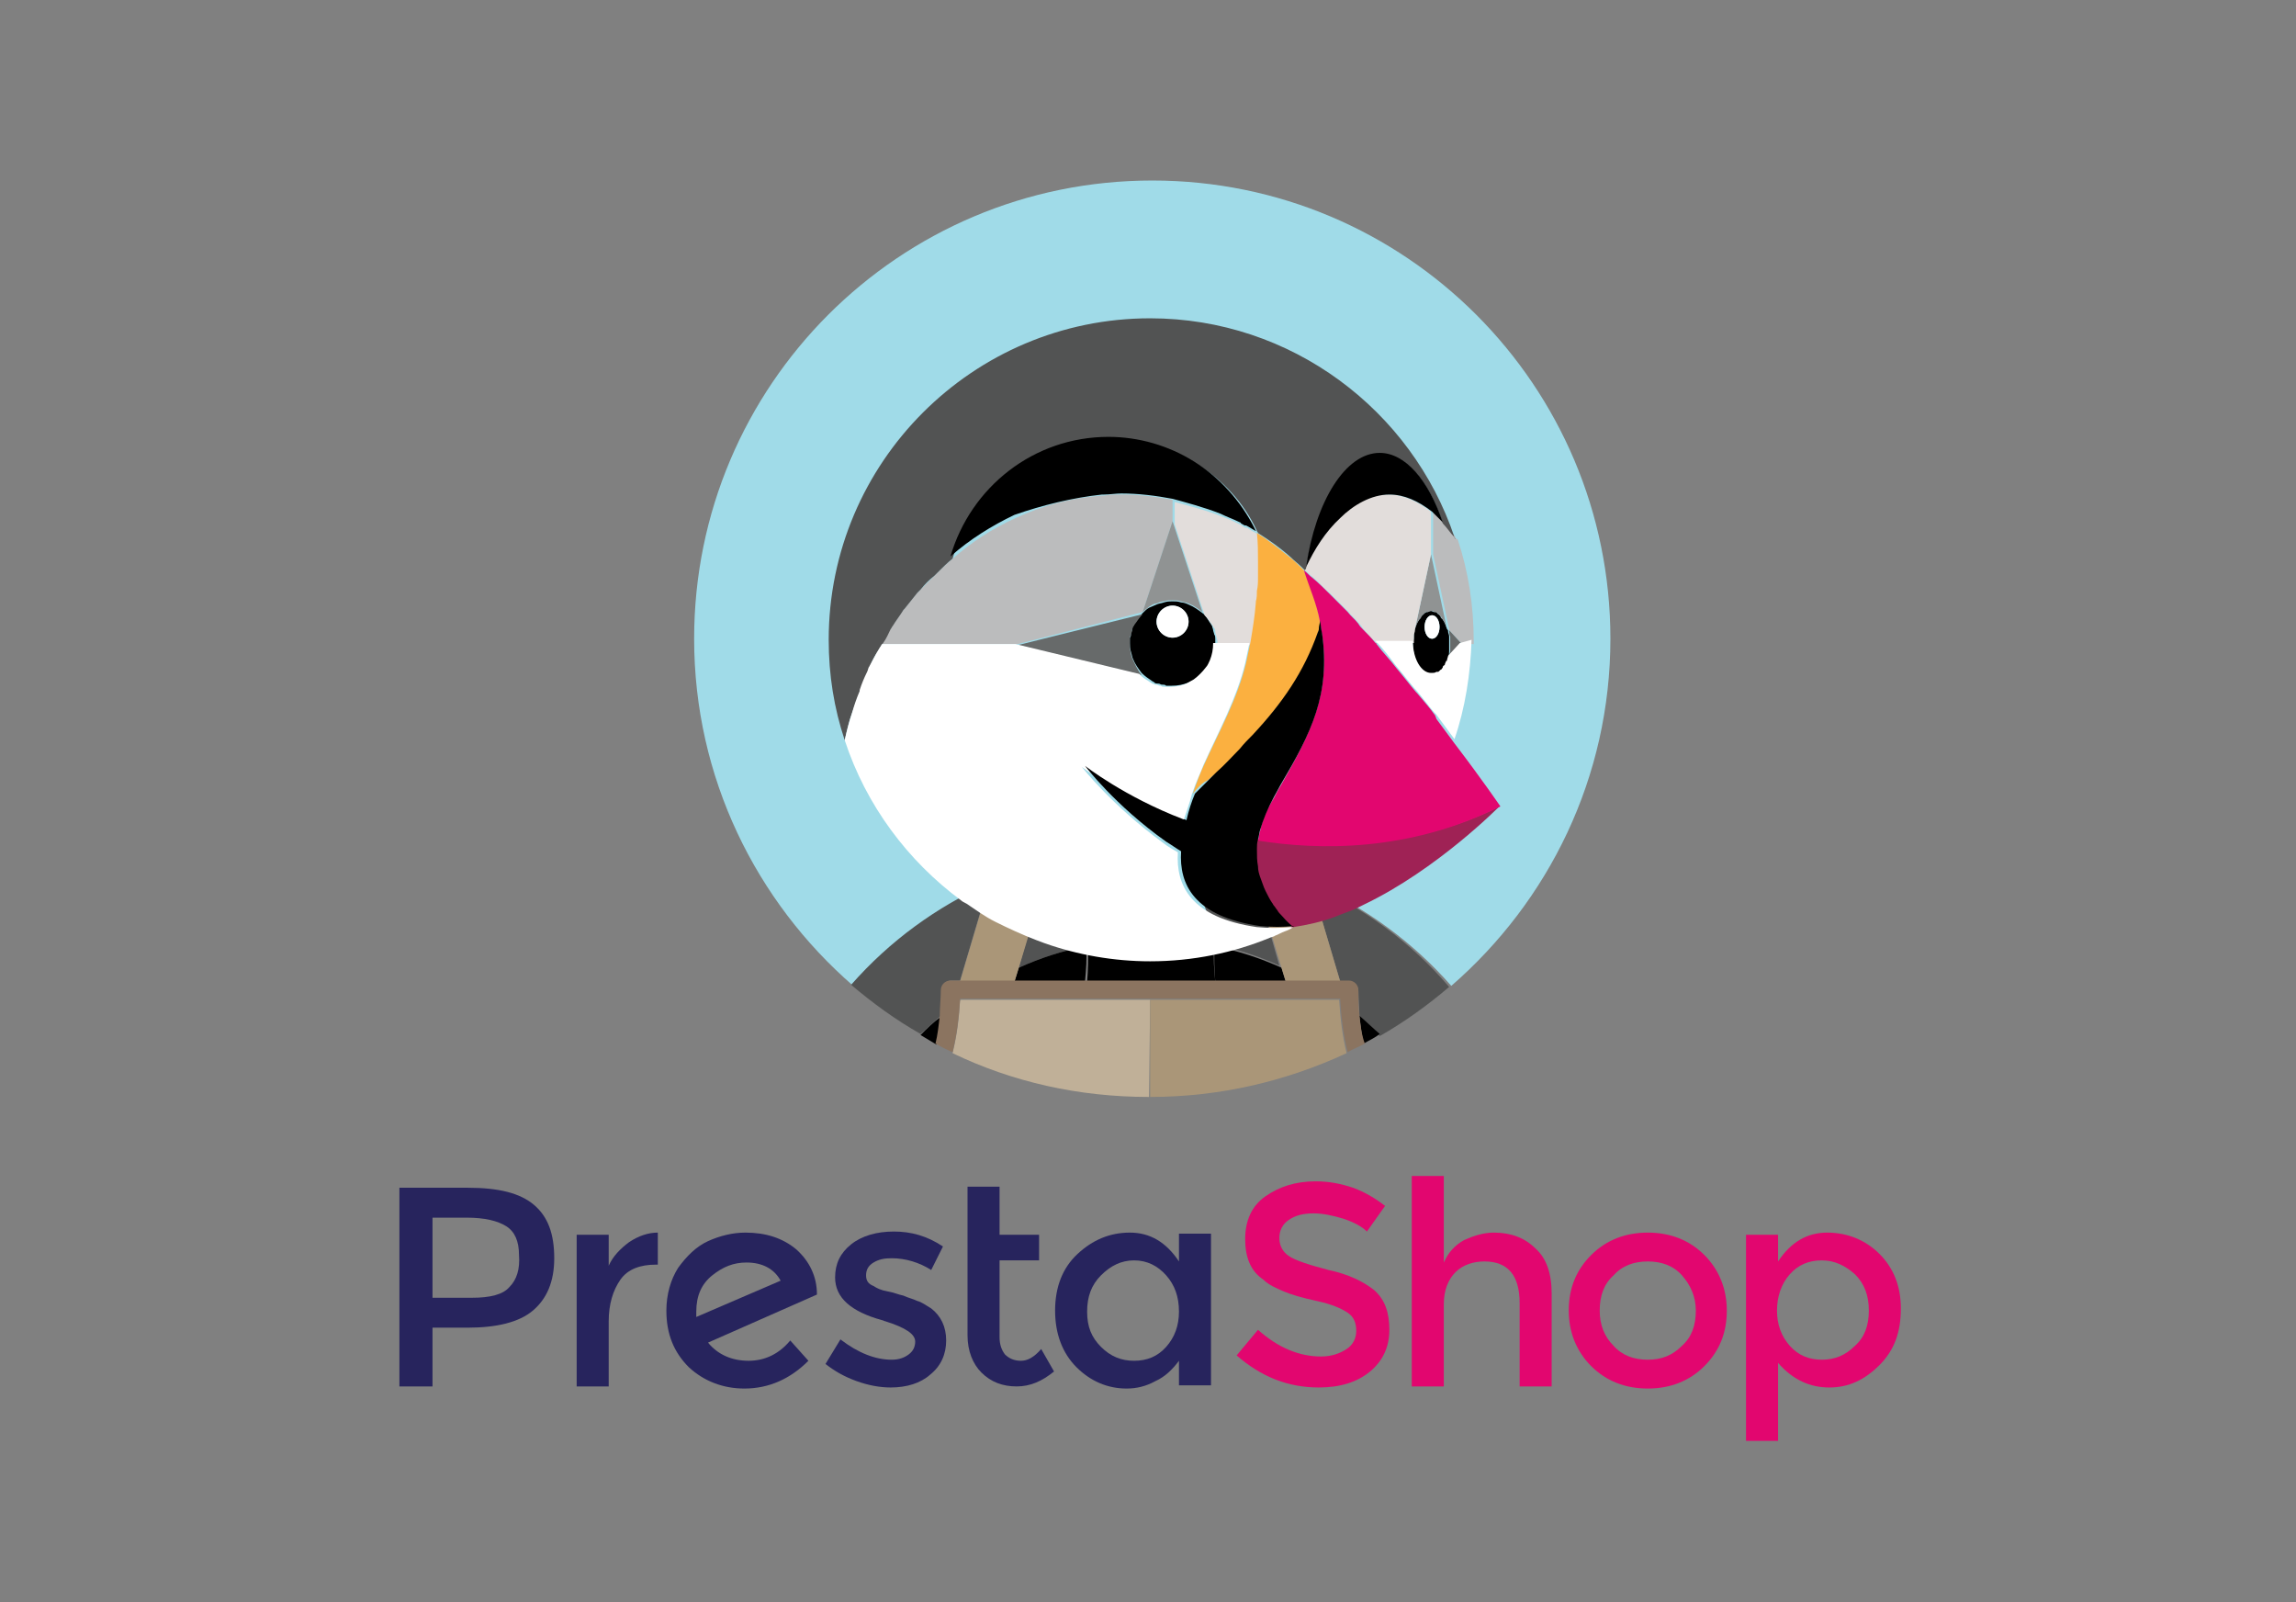 <?xml version="1.0" encoding="utf-8"?>
<!-- Generator: Adobe Illustrator 28.2.0, SVG Export Plug-In . SVG Version: 6.00 Build 0)  -->
<svg version="1.1" id="Layer_1" xmlns="http://www.w3.org/2000/svg" xmlns:xlink="http://www.w3.org/1999/xlink" x="0px" y="0px"
	 width="215px" height="150px" viewBox="0 0 215 150" style="enable-background:new 0 0 215 150;" xml:space="preserve">
<rect x="0" y="0" width="215" height="150" fill="#808080" stroke="none"/>
<style type="text/css">
	.st0{fill:#27245D;}
	.st1{fill:#E2066F;}
	.st2{fill:#A0DBE8;}
	.st3{fill:#525353;}
	.st4{fill:#AA9678;}
	.st5{fill:#C0B098;}
	.st6{fill:#786453;}
	.st7{fill:#8B7460;}
	.st8{fill:none;}
	.st9{fill:#FFFFFF;}
	.st10{fill:#BBBCBD;}
	.st11{fill:#676A6A;}
	.st12{fill:#909393;}
	.st13{fill:#E2DDDB;}
	.st14{fill:#FBB040;}
	.st15{fill:#9F2255;}
</style>
<g id="XMLID_141_">
	<g id="XMLID_142_">
		<path id="XMLID_160_" class="st0" d="M65.2,123.3c0-0.1,0-0.3,0-0.5c0-1.5,0.5-2.6,1.5-3.4c1-0.8,2-1.2,3.2-1.2
			c1.5,0,2.6,0.6,3.2,1.7L65.2,123.3z M76.5,121.2c0-1.7-0.7-3.1-1.9-4.2c-1.3-1.1-2.9-1.6-4.8-1.6c-1.2,0-2.4,0.3-3.5,0.8
			c-1.1,0.5-2,1.4-2.8,2.5c-0.7,1.1-1.1,2.5-1.1,4c0,2.2,0.7,3.9,2.1,5.3c1.4,1.3,3.2,2,5.2,2c2.3,0,4.3-0.9,6-2.6l-1.7-1.9
			c-1,1.2-2.3,1.9-3.9,1.9c-1.6,0-2.9-0.6-3.8-1.7L76.5,121.2L76.5,121.2z"/>
		<path id="XMLID_138_" class="st0" d="M58.9,116.3c-0.8,0.6-1.5,1.3-1.9,2.2v-2.9h-3v14.2h3v-6.1c0-1.6,0.4-2.9,1.1-3.9
			c0.7-1,1.9-1.4,3.3-1.4h0.2l0-3C60.7,115.4,59.8,115.7,58.9,116.3"/>
		<path id="XMLID_137_" class="st0" d="M87.2,122.5c-0.5-0.3-0.9-0.6-1.3-0.7c-0.4-0.2-0.9-0.3-1.3-0.5c-0.5-0.1-0.9-0.3-1.5-0.4
			c-0.6-0.1-1-0.3-1.3-0.5c-0.5-0.2-0.7-0.5-0.7-1c0-0.5,0.2-0.9,0.7-1.2c0.5-0.3,1-0.4,1.7-0.4c1.3,0,2.6,0.4,3.7,1.1l1.1-2.2
			c-1.5-1-3-1.4-4.6-1.4s-3,0.4-4,1.2c-1,0.8-1.5,1.8-1.5,3.1c0,1.9,1.5,3.2,4.4,4c0.1,0,0.2,0.1,0.3,0.1c1.9,0.6,2.8,1.2,2.8,1.9
			c0,0.5-0.2,0.9-0.6,1.2c-0.4,0.3-0.9,0.5-1.6,0.5c-1.5,0-3.1-0.6-4.8-1.9l-1.4,2.3c0.9,0.7,1.8,1.2,2.9,1.6
			c1.1,0.4,2.2,0.6,3.2,0.6c1.5,0,2.8-0.4,3.7-1.2c1-0.8,1.5-1.9,1.5-3.2C88.6,124.2,88.1,123.2,87.2,122.5"/>
		<path id="XMLID_155_" class="st0" d="M47.7,120.5c-0.6,0.7-1.8,1-3.5,1h-3.7V114h3.2c1.7,0,2.9,0.3,3.7,0.8
			c0.8,0.5,1.2,1.4,1.2,2.7C48.7,118.8,48.4,119.8,47.7,120.5 M50,112.8c-1.3-1.1-3.3-1.6-6.2-1.6h-6.4v18.6h3.1v-5.5h3.3
			c2.7,0,4.8-0.5,6.1-1.6c1.3-1.1,2-2.7,2-4.9C51.9,115.5,51.3,113.9,50,112.8"/>
		<path id="XMLID_134_" class="st0" d="M95.6,127.4c-0.6,0-1.1-0.2-1.5-0.6c-0.3-0.4-0.5-0.9-0.5-1.6V118h3.7v-2.4h-3.7v-4.5h-3
			v13.9c0,1.5,0.5,2.7,1.3,3.5c0.9,0.9,2,1.3,3.3,1.3c1.3,0,2.4-0.5,3.5-1.4l-1.2-2.1C96.8,127.1,96.2,127.4,95.6,127.4"/>
		<path id="XMLID_151_" class="st0" d="M109.2,126.1c-0.8,0.9-1.8,1.3-3,1.3c-1.2,0-2.2-0.4-3.1-1.3c-0.9-0.9-1.3-1.9-1.3-3.3
			c0-1.4,0.4-2.5,1.3-3.4c0.9-0.9,1.9-1.4,3.1-1.4s2.2,0.5,3,1.4c0.8,0.9,1.2,2,1.2,3.4C110.4,124.1,110,125.2,109.2,126.1
			 M110.4,118.1c-1.2-1.8-2.7-2.7-4.6-2.7c-1.9,0-3.5,0.7-4.9,2s-2.1,3.1-2.1,5.3c0,2.2,0.7,4,2,5.3s2.9,2,4.7,2
			c0.9,0,1.8-0.2,2.7-0.7c0.9-0.4,1.6-1.1,2.2-1.9v2.3h3v-14.2h-3V118.1z"/>
		<path id="XMLID_148_" class="st1" d="M157.5,126c-0.9,0.9-1.9,1.3-3.2,1.3c-1.3,0-2.4-0.4-3.2-1.3c-0.9-0.9-1.3-2-1.3-3.3
			c0-1.4,0.4-2.5,1.3-3.3c0.8-0.9,1.9-1.3,3.2-1.3c1.3,0,2.4,0.4,3.2,1.3c0.8,0.9,1.3,2,1.3,3.3C158.8,124.1,158.4,125.2,157.5,126
			 M154.3,115.4c-2.1,0-3.9,0.7-5.3,2.1c-1.4,1.4-2.1,3.1-2.1,5.2c0,2,0.7,3.8,2.1,5.2c1.4,1.4,3.2,2.1,5.3,2.1s3.9-0.7,5.3-2.1
			c1.4-1.4,2.1-3.1,2.1-5.2c0-2-0.7-3.8-2.1-5.2C158.2,116.1,156.4,115.4,154.3,115.4"/>
		<path id="XMLID_145_" class="st1" d="M173.7,126c-0.9,0.9-1.9,1.3-3.1,1.3c-1.2,0-2.2-0.4-3-1.3c-0.8-0.9-1.2-2-1.2-3.3
			c0-1.3,0.4-2.5,1.2-3.4c0.8-0.9,1.8-1.3,3-1.3c1.2,0,2.2,0.5,3.1,1.3c0.9,0.9,1.3,2,1.3,3.4C175,124.1,174.6,125.2,173.7,126
			 M176,117.4c-1.3-1.3-3-2-4.9-2c-1.9,0-3.4,0.9-4.6,2.7v-2.5h-3v19.3h3v-7.3c1.4,1.6,3,2.3,4.8,2.3s3.3-0.7,4.7-2.1s2-3.1,2-5.3
			C178,120.4,177.3,118.7,176,117.4"/>
		<path id="XMLID_127_" class="st1" d="M139.9,115.4c-1,0-1.9,0.3-2.8,0.7c-0.9,0.5-1.5,1.2-1.9,2.1v-8.1h-3v19.7h3v-7.7
			c0-1.3,0.4-2.3,1.1-3s1.7-1,2.7-1c2.2,0,3.3,1.3,3.3,3.9v7.8h3v-8.7c0-1.9-0.5-3.3-1.5-4.2C142.8,115.9,141.5,115.4,139.9,115.4"
			/>
		<path id="XMLID_126_" class="st1" d="M128.7,120.8c-1-0.8-2.4-1.5-4.3-1.9c-1.9-0.5-3.1-0.9-3.7-1.3c-0.6-0.4-0.9-1-0.9-1.7
			c0-0.7,0.3-1.3,0.9-1.7c0.6-0.4,1.3-0.6,2.3-0.6c0.9,0,1.8,0.2,2.8,0.5c0.9,0.3,1.7,0.7,2.2,1.2l1.7-2.4c-0.9-0.7-1.9-1.3-3-1.7
			c-1.2-0.4-2.3-0.6-3.5-0.6c-1.9,0-3.4,0.5-4.7,1.4s-1.9,2.3-1.9,4s0.5,3,1.7,3.8c0.5,0.5,1.2,0.8,1.9,1.1c0.7,0.3,1.7,0.6,3.1,0.9
			c1.4,0.3,2.3,0.7,2.9,1.1c0.6,0.4,0.8,1,0.8,1.7c0,0.7-0.3,1.3-0.9,1.7c-0.6,0.4-1.4,0.7-2.4,0.7c-2,0-4-0.8-5.9-2.5l-2,2.4
			c2.3,2,4.8,3,7.7,3c2,0,3.6-0.5,4.8-1.5c1.2-1,1.8-2.3,1.8-3.9S129.7,121.7,128.7,120.8"/>
	</g>
	<g>
		<path id="XMLID_125_" class="st2" d="M92.6,82.8c0.7-0.3,1.4-0.6,2.1-0.9c0.8-0.3,1.6-0.6,2.4-0.8c1-0.3,2-0.6,3.1-0.8
			c1.4-0.3,2.8-0.5,4.2-0.7c-0.8,2.5-1.7,5-2.6,7.4c0,0.5,0.1,0.9,0.1,1.4c1.9-0.4,3.9-0.6,5.9-0.6c2,0,4,0.2,5.9,0.6
			c0-0.5,0-1,0.1-1.4c-0.9-2.5-1.8-4.9-2.6-7.4c1.4,0.1,2.8,0.3,4.2,0.7c1,0.2,2,0.5,3.1,0.8c0.8,0.3,1.6,0.5,2.4,0.8
			c0.7,0.3,1.4,0.5,2.1,0.9c4.9,2.2,9.3,5.4,12.9,9.5c9.1-7.9,14.9-19.5,14.9-32.5c0-23.7-19.2-42.9-42.9-42.9
			c-23.7,0-42.9,19.2-42.9,42.9c0,13,5.8,24.6,14.9,32.5C83.3,88.2,87.8,85,92.6,82.8z"/>
		<path id="XMLID_124_" class="st3" d="M95.4,90.6c2-0.9,4.1-1.6,6.3-2c0-0.5,0-1-0.1-1.4c0.9-2.5,1.8-4.9,2.6-7.4
			c-1.4,0.1-2.8,0.3-4.2,0.7c-1,0.2-2,0.5-3.1,0.8c-0.8,0.3-1.6,0.5-2.4,0.8l3.1,0.8L95.4,90.6z"/>
		<path id="XMLID_123_" class="st3" d="M88.1,95.1c0.1-0.8,0.1-1.6,0.1-2.4c0-0.5,0.4-0.9,0.9-0.9h0.8l2.7-9.1
			c-4.9,2.2-9.3,5.4-12.9,9.5c2,1.7,4.2,3.3,6.5,4.6C86.8,96.3,87.4,95.7,88.1,95.1z"/>
		<path id="XMLID_122_" class="st3" d="M122.8,82.8l2.7,9.1h0.8c0.5,0,0.9,0.4,0.9,0.9c0,0.8,0.1,1.6,0.1,2.4
			c0.7,0.6,1.3,1.1,1.9,1.8c2.3-1.3,4.5-2.9,6.5-4.6C132.1,88.2,127.7,85,122.8,82.8z"/>
		<path id="XMLID_121_" class="st3" d="M117.6,82.7l3.1-0.8c-0.8-0.3-1.6-0.6-2.4-0.8c-1-0.3-2-0.6-3.1-0.8
			c-1.4-0.3-2.8-0.5-4.2-0.7c0.8,2.5,1.7,5,2.6,7.4c0,0.5-0.1,0.9-0.1,1.4c2.2,0.4,4.3,1.1,6.3,2L117.6,82.7z"/>
		<path id="XMLID_120_" d="M107.7,91.9h6.1c-0.1-1.1-0.2-2.2-0.1-3.3c-1.9-0.4-3.9-0.6-5.9-0.6s-4,0.2-5.9,0.6c0,1.1,0,2.2-0.1,3.3
			H107.7z"/>
		<path id="XMLID_119_" d="M86.2,96.9c0.5,0.3,1,0.6,1.5,0.9c0.2-0.9,0.3-1.7,0.4-2.6C87.4,95.7,86.8,96.3,86.2,96.9z"/>
		<path id="XMLID_118_" d="M95,91.9h6.6c0.1-1.1,0.2-2.2,0.1-3.3c-2.2,0.4-4.3,1.1-6.3,2L95,91.9z"/>
		<path id="XMLID_117_" d="M127.3,95.1c0.1,0.9,0.2,1.8,0.4,2.6c0.5-0.3,1-0.5,1.5-0.9C128.6,96.3,128,95.7,127.3,95.1z"/>
		<path id="XMLID_116_" d="M120.4,91.9l-0.4-1.3c-2-0.9-4.1-1.6-6.3-2c0,1.1,0,2.2,0.1,3.3H120.4L120.4,91.9z"/>
		<path id="XMLID_115_" class="st4" d="M95,91.9l0.4-1.3l2.4-7.9l-3.1-0.8c-0.7,0.3-1.4,0.5-2.1,0.9l-2.7,9.1h2.9H95L95,91.9z"/>
		<path id="XMLID_114_" class="st4" d="M120,90.6l0.4,1.3h2.2h2.9l-2.7-9.1c-0.7-0.3-1.4-0.6-2.1-0.9l-3.1,0.8L120,90.6z"/>
		<path id="XMLID_113_" class="st5" d="M90,93.7C90,93.7,90,93.7,90,93.7L90,93.7C90,93.6,90,93.7,90,93.7z"/>
		<path id="XMLID_112_" class="st5" d="M107.7,93.6h-6.3h-6.9H90c0,0-0.1,0-0.1,0.1c-0.1,1.7-0.3,3.3-0.7,4.9
			c5.6,2.7,11.8,4.1,18.4,4.1L107.7,93.6L107.7,93.6z"/>
		<path id="XMLID_111_" class="st4" d="M125.5,93.6L125.5,93.6C125.4,93.7,125.4,93.7,125.5,93.6C125.5,93.7,125.5,93.6,125.5,93.6z
			"/>
		<path id="XMLID_110_" class="st4" d="M125.4,93.6h-4.5H114h-6.3l0,0v9.1c6.6,0,12.8-1.5,18.4-4.1C125.7,97,125.5,95.3,125.4,93.6
			C125.4,93.7,125.4,93.6,125.4,93.6z"/>
		<rect id="XMLID_109_" x="107.7" y="92.7" class="st6" width="0" height="0.9"/>
		<path id="XMLID_108_" class="st7" d="M127.3,95.1c-0.1-0.8-0.1-1.6-0.1-2.4c0-0.5-0.4-0.9-0.9-0.9h-0.8h-3h-2.2h-6.6h-6.1h-6.1H95
			h-2.2h-2.9H89c-0.5,0-0.9,0.4-0.9,0.9c0,0.8-0.1,1.6-0.1,2.4c-0.1,0.9-0.2,1.8-0.4,2.6c0.5,0.3,1.1,0.6,1.6,0.8
			c0.4-1.6,0.6-3.3,0.7-4.9c0,0,0,0,0-0.1H90h4.5h6.9h6.3l0,0h6.3h6.9h4.5h0.1c0,0,0,0,0,0.1c0.1,1.7,0.3,3.3,0.7,4.9
			c0.5-0.3,1.1-0.5,1.6-0.8C127.5,96.9,127.4,96,127.3,95.1z"/>
		<g>
			<path id="XMLID_107_" class="st8" d="M122.1,53.3L122.1,53.3L122.1,53.3c0.5,1.5,1.1,3.1,1.5,4.7c0,0.1,0,0.2,0,0.3
				c0,0.2-0.1,0.3-0.1,0.5c0.1-0.2,0.1-0.5,0.1-0.7C123.3,56.5,122.7,54.9,122.1,53.3L122.1,53.3L122.1,53.3L122.1,53.3z"/>
			<path id="XMLID_106_" class="st8" d="M134.6,63C134.6,63,134.6,63.1,134.6,63C134.6,63,134.6,63,134.6,63z"/>
			<path id="XMLID_105_" class="st8" d="M134.9,62.8C134.9,62.8,134.9,62.9,134.9,62.8C134.9,62.9,134.9,62.8,134.9,62.8z"/>
			<path id="XMLID_104_" class="st8" d="M120.9,52.2c-1-0.8-2-1.6-3.1-2.3l0,0C118.8,50.6,119.9,51.4,120.9,52.2z"/>
			<path id="XMLID_103_" class="st8" d="M130.8,62.5C130.8,62.5,130.8,62.5,130.8,62.5C130.8,62.5,130.8,62.5,130.8,62.5z"/>
			<path id="XMLID_102_" class="st8" d="M132.6,64.8c0,0,0.1,0.1,0.1,0.1C132.7,64.8,132.6,64.8,132.6,64.8z"/>
			<path id="XMLID_101_" class="st8" d="M123.5,58.9c0,0.1-0.1,0.3-0.1,0.3C123.4,59.2,123.4,59,123.5,58.9z"/>
			<path id="XMLID_100_" class="st8" d="M119.3,74.6c-0.7,1.1-1.1,2.1-1.3,3.1C118.2,76.7,118.6,75.7,119.3,74.6
				c0.2-0.4,0.4-0.7,0.6-1.1C119.7,73.8,119.5,74.2,119.3,74.6C119.3,74.6,119.3,74.6,119.3,74.6z"/>
			<path id="XMLID_99_" class="st8" d="M122.1,53.3c0-0.1,0.1-0.1,0.1-0.2l0,0C122.2,53.2,122.2,53.2,122.1,53.3
				c0.3,0.2,0.5,0.5,0.8,0.7C122.7,53.8,122.4,53.6,122.1,53.3z"/>
			<path id="XMLID_98_" class="st8" d="M113.6,59L113.6,59L113.6,59z"/>
			<path id="XMLID_97_" class="st8" d="M113.3,58.2L113.3,58.2L113.3,58.2z"/>
			<path id="XMLID_96_" class="st8" d="M116.2,49.1c-0.1,0-0.1-0.1-0.1-0.1C116.1,49,116.1,49.1,116.2,49.1z"/>
			<path id="XMLID_95_" class="st8" d="M116.4,49.2c-0.1,0-0.1-0.1-0.2-0.1C116.3,49.1,116.4,49.2,116.4,49.2z"/>
			<path id="XMLID_94_" class="st8" d="M117.8,52.6c0,0.1,0,0.2,0,0.3C117.8,52.8,117.8,52.8,117.8,52.6z"/>
			<path id="XMLID_93_" class="st8" d="M113.5,58.6L113.5,58.6L113.5,58.6z"/>
			<path id="XMLID_92_" class="st8" d="M134.4,67c0.1,0.1,0.1,0.1,0.2,0.2C134.5,67.2,134.4,67.1,134.4,67z"/>
			<path id="XMLID_91_" class="st8" d="M117.8,54c0,0.5,0,0.9-0.1,1.3C117.8,54.9,117.8,54.4,117.8,54z"/>
			<path id="XMLID_90_" class="st8" d="M113.7,59.4L113.7,59.4L113.7,59.4z"/>
			<path id="XMLID_89_" class="st8" d="M117.7,49.9c-0.1-0.1-0.6-0.3-0.9-0.5C117.1,49.6,117.5,49.8,117.7,49.9z"/>
			<path id="XMLID_88_" class="st8" d="M116.7,49.3c-0.1-0.1-0.2-0.1-0.3-0.1C116.5,49.3,116.6,49.3,116.7,49.3z"/>
			<path id="XMLID_87_" class="st8" d="M117.7,49.9L117.7,49.9L117.7,49.9L117.7,49.9z"/>
			<path id="XMLID_86_" class="st8" d="M135.8,60.4C135.8,60.3,135.8,60.3,135.8,60.4L135.8,60.4L135.8,60.4c0-0.1,0-0.1,0-0.2
				C135.8,60.2,135.8,60.2,135.8,60.4C135.8,60.3,135.8,60.3,135.8,60.4z"/>
			<path id="XMLID_85_" class="st8" d="M128.8,60.1c0,0.1,0.1,0.1,0.1,0.1l0,0l0,0C128.9,60.2,128.8,60.2,128.8,60.1L128.8,60.1z"/>
			<path id="XMLID_84_" class="st8" d="M122.9,54c0.6,0.5,1.1,1.1,1.7,1.6C124,55.1,123.5,54.5,122.9,54z"/>
			<path id="XMLID_83_" class="st8" d="M134.1,57.3c0.1,0,0.2,0,0.3,0.1C134.3,57.3,134.2,57.3,134.1,57.3z"/>
			<path id="XMLID_82_" class="st8" d="M132.4,59.4c0,0.1,0,0.1,0,0.1C132.4,59.5,132.4,59.5,132.4,59.4z"/>
			<path id="XMLID_81_" class="st8" d="M134.5,57.4c0.1,0,0.1,0.1,0.2,0.1C134.6,57.4,134.5,57.4,134.5,57.4z"/>
			<path id="XMLID_80_" class="st8" d="M135.1,57.9C135.2,58,135.2,58,135.1,57.9C135.2,58,135.2,58,135.1,57.9z"/>
			<path id="XMLID_79_" class="st8" d="M135.8,59.6L135.8,59.6C135.8,59.6,135.8,59.6,135.8,59.6C135.8,59.6,135.8,59.6,135.8,59.6
				L135.8,59.6z"/>
			<path id="XMLID_78_" class="st8" d="M135.8,60.9L135.8,60.9C135.8,60.8,135.8,60.8,135.8,60.9L135.8,60.9
				C135.8,60.9,135.8,60.9,135.8,60.9z"/>
			<path id="XMLID_77_" class="st8" d="M132.9,58C133,58,133,58,132.9,58C133,58,133,58,132.9,58z"/>
			<path id="XMLID_76_" class="st8" d="M133.8,57.3c0.1,0,0.2-0.1,0.3-0.1C134,57.3,133.9,57.3,133.8,57.3z"/>
			<path id="XMLID_75_" class="st8" d="M126.1,57.2c-0.3-0.3-0.5-0.5-0.8-0.8C125.6,56.6,125.9,56.9,126.1,57.2z"/>
			<path id="XMLID_74_" class="st8" d="M134.1,47.9L134.1,47.9L134.1,47.9v4l-1.5,7c0,0,0,0,0,0.1v0l0,0l0,0l1.5-7V47.9L134.1,47.9
				L134.1,47.9L134.1,47.9z"/>
			<path id="XMLID_73_" class="st8" d="M127.6,58.7c-0.1-0.1-0.3-0.3-0.4-0.5C127.3,58.4,127.4,58.6,127.6,58.7z"/>
			<path id="XMLID_72_" class="st8" d="M135.6,58.9c0,0.1,0,0.1,0.1,0.2l0,0C135.7,59,135.6,59,135.6,58.9L135.6,58.9L135.6,58.9z"
				/>
			<path id="XMLID_71_" class="st8" d="M132.3,60.2L132.3,60.2C132.3,60.2,132.3,60.2,132.3,60.2C132.4,60.2,132.3,60.2,132.3,60.2z
				"/>
			<path id="XMLID_70_" class="st8" d="M133.5,57.5c0.1-0.1,0.1-0.1,0.2-0.1C133.6,57.4,133.5,57.4,133.5,57.5z"/>
			<path id="XMLID_69_" class="st8" d="M133.2,57.7c0.1-0.1,0.1-0.1,0.2-0.2C133.3,57.6,133.2,57.7,133.2,57.7z"/>
			<path id="XMLID_68_" class="st8" d="M135.7,61.4L135.7,61.4c0,0.1-0.1,0.3-0.1,0.4C135.6,61.7,135.6,61.6,135.7,61.4L135.7,61.4
				L135.7,61.4z"/>
			<path id="XMLID_67_" class="st8" d="M83.4,58.9c0.1-0.1,0.1-0.2,0.2-0.3C83.5,58.7,83.4,58.8,83.4,58.9z"/>
			<path id="XMLID_66_" class="st8" d="M134.8,57.5c0.1,0.1,0.1,0.1,0.2,0.2C134.9,57.7,134.9,57.6,134.8,57.5z"/>
			<path id="XMLID_65_" class="st8" d="M84.6,57.1c0,0,0.1-0.1,0.1-0.1C84.7,57,84.6,57.1,84.6,57.1z"/>
			<path id="XMLID_64_" class="st8" d="M113.8,60.2L113.8,60.2L113.8,60.2L113.8,60.2L113.8,60.2L113.8,60.2
				C113.8,60.2,113.8,60.2,113.8,60.2z"/>
			<path id="XMLID_63_" class="st8" d="M81.5,62.3c-0.1,0.1-0.1,0.3-0.2,0.5C81.4,62.6,81.4,62.5,81.5,62.3z"/>
			<path id="XMLID_62_" class="st8" d="M80.6,64.5C80.6,64.6,80.6,64.6,80.6,64.5C80.6,64.6,80.6,64.6,80.6,64.5z"/>
			<path id="XMLID_61_" class="st8" d="M135.1,48.9L135.1,48.9L135.1,48.9L135.1,48.9z"/>
			<path id="XMLID_60_" class="st8" d="M89.1,52.3L89.1,52.3L89.1,52.3z"/>
			<path id="XMLID_59_" class="st8" d="M87.4,53.9c0.1-0.1,0.2-0.2,0.3-0.3C87.6,53.7,87.5,53.8,87.4,53.9z"/>
			<path id="XMLID_58_" class="st8" d="M85.9,55.5c0.1-0.1,0.2-0.2,0.3-0.3C86,55.3,86,55.4,85.9,55.5z"/>
			<path id="XMLID_57_" class="st8" d="M135.6,58.9l-1.5-7L135.6,58.9z"/>
			<path id="XMLID_56_" class="st8" d="M109,64.2C108.9,64.2,108.9,64.2,109,64.2C108.9,64.2,108.9,64.2,109,64.2z"/>
			<path id="XMLID_55_" class="st8" d="M109.4,64.2C109.3,64.2,109.3,64.2,109.4,64.2C109.3,64.2,109.3,64.2,109.4,64.2z"/>
			<path id="XMLID_54_" class="st8" d="M82.5,60.5c-0.1,0.2-0.2,0.3-0.3,0.5C82.3,60.8,82.4,60.7,82.5,60.5z"/>
			<path id="XMLID_53_" class="st8" d="M107.8,63.8L107.8,63.8L107.8,63.8z"/>
			<path id="XMLID_52_" class="st8" d="M108.6,64.1C108.5,64.1,108.5,64.1,108.6,64.1C108.5,64.1,108.5,64.1,108.6,64.1z"/>
			<path id="XMLID_51_" class="st8" d="M108.2,63.9L108.2,63.9L108.2,63.9z"/>
			<path id="XMLID_50_" class="st8" d="M106.1,61.8L106.1,61.8L106.1,61.8z"/>
			<path id="XMLID_49_" class="st8" d="M105.9,59.3C105.9,59.3,105.8,59.4,105.9,59.3C105.9,59.4,105.9,59.3,105.9,59.3z"/>
			<path id="XMLID_48_" class="st8" d="M106.3,58.2L106.3,58.2L106.3,58.2z"/>
			<path id="XMLID_47_" class="st8" d="M107.6,56.8L107.6,56.8L107.6,56.8z"/>
			<path id="XMLID_46_" class="st8" d="M106,58.9C106,59,105.9,59,106,58.9C105.9,59,106,59,106,58.9z"/>
			<path id="XMLID_45_" class="st8" d="M106.1,58.6C106.1,58.6,106.1,58.6,106.1,58.6C106.1,58.6,106.1,58.6,106.1,58.6z"/>
			<path id="XMLID_44_" class="st8" d="M110.6,56.3C110.6,56.3,110.6,56.3,110.6,56.3C110.6,56.3,110.6,56.3,110.6,56.3z"/>
			<path id="XMLID_43_" class="st8" d="M111.3,56.5L111.3,56.5L111.3,56.5z"/>
			<path id="XMLID_42_" class="st8" d="M108.3,56.5L108.3,56.5L108.3,56.5z"/>
			<path id="XMLID_41_" class="st8" d="M109,56.3C109,56.3,109,56.3,109,56.3C109,56.3,109,56.3,109,56.3z"/>
			<path id="XMLID_40_" class="st8" d="M113.8,59.8L113.8,59.8L113.8,59.8z"/>
			<path id="XMLID_39_" class="st8" d="M109.8,47.2c0-0.1,0-0.1,0-0.2C109.8,47.1,109.8,47.2,109.8,47.2z"/>
			<path id="XMLID_38_" class="st8" d="M109.8,47c0,0,0-0.1,0-0.1C109.8,46.9,109.8,46.9,109.8,47z"/>
			<path id="XMLID_37_" class="st8" d="M109.8,46.8C109.8,46.8,109.8,46.8,109.8,46.8C109.8,46.8,109.8,46.8,109.8,46.8z"/>
			<path id="XMLID_36_" class="st8" d="M109.8,47.8L109.8,47.8v-0.2c0-0.1,0-0.1,0-0.2C109.8,47.5,109.8,47.6,109.8,47.8z"/>
			<path id="XMLID_35_" class="st8" d="M135.3,62.4c-0.1,0.1-0.1,0.1-0.1,0.2C135.2,62.5,135.2,62.4,135.3,62.4z"/>
			<path id="XMLID_34_" class="st8" d="M105.8,59.7C105.8,59.8,105.8,59.8,105.8,59.7C105.8,59.8,105.8,59.8,105.8,59.7z"/>
			<path id="XMLID_33_" class="st8" d="M105.8,61L105.8,61L105.8,61z"/>
			<path id="XMLID_32_" class="st8" d="M135.5,62c0,0.1-0.1,0.2-0.1,0.3C135.4,62.2,135.4,62.1,135.5,62z"/>
			<path id="XMLID_31_" class="st3" d="M120,85.7c-0.1-0.1-0.3-0.3-0.4-0.5C119.7,85.4,119.9,85.6,120,85.7L120,85.7z"/>
			<path id="XMLID_30_" class="st4" d="M121,86.7L121,86.7L121,86.7c0,0-0.4-0.3-1-1l0,0C120.5,86.4,121,86.7,121,86.7z"/>
			<rect id="XMLID_29_" x="134.1" y="47.9" class="st9" width="0" height="0"/>
			<path id="XMLID_28_" class="st9" d="M135.8,60.2L135.8,60.2L135.8,60.2L135.8,60.2z"/>
			<path id="XMLID_27_" class="st10" d="M136.3,50.3L136.3,50.3L136.3,50.3C136.3,50.3,136.3,50.3,136.3,50.3L136.3,50.3
				c-0.4-0.5-0.7-1-1.1-1.4l0,0l0,0l0,0l0,0c-0.2-0.2-0.3-0.4-0.5-0.5c-0.1-0.1-0.1-0.1-0.2-0.2c-0.1-0.1-0.2-0.2-0.3-0.3l0,0v4
				l1.5,7l0,0c0,0.1,0,0.1,0.1,0.2l1.1,1.2l0,0h1.1c0-0.1,0-0.2,0-0.3l0,0c0-3.3-0.5-6.5-1.5-9.5l0,0
				C136.3,50.4,136.3,50.4,136.3,50.3z"/>
			<path id="XMLID_26_" class="st10" d="M135.8,60.2L135.8,60.2L135.8,60.2L135.8,60.2z"/>
			<path id="XMLID_25_" class="st11" d="M135.8,59.6L135.8,59.6C135.8,59.6,135.8,59.6,135.8,59.6L135.8,59.6c0,0.2,0,0.4,0,0.6
				c0,0,0,0.1,0,0.1l0,0l0,0c0,0,0,0.1,0,0.1c0,0.2,0,0.3,0,0.5l0,0v0v0c0,0.2-0.1,0.3-0.1,0.5l0,0l0,0l0,0l0,0l0,0l1.1-1.2
				l-1.1-1.2l0,0C135.7,59.2,135.7,59.4,135.8,59.6z"/>
			<path d="M135.7,60.9C135.7,60.9,135.7,60.9,135.7,60.9c0-0.2,0-0.4,0-0.5c0,0,0-0.1,0-0.1s0-0.1,0-0.1c0-0.2,0-0.3,0-0.5
				c0,0,0,0,0-0.1c0-0.2-0.1-0.3-0.1-0.5c0-0.1,0-0.1-0.1-0.2c-0.1-0.3-0.2-0.6-0.4-0.9c0,0-0.1-0.1-0.1-0.1
				c-0.1-0.1-0.1-0.1-0.1-0.2c-0.1-0.1-0.1-0.1-0.2-0.2c0,0-0.1,0-0.1-0.1c-0.1-0.1-0.1-0.1-0.2-0.1c0,0-0.1,0-0.1,0
				c-0.1,0-0.2-0.1-0.3-0.1s-0.2,0-0.3,0.1c0,0-0.1,0-0.1,0c-0.1,0-0.1,0.1-0.2,0.1c0,0-0.1,0-0.1,0.1c-0.1,0.1-0.1,0.1-0.2,0.2
				c-0.1,0.1-0.1,0.1-0.1,0.2c0,0-0.1,0.1-0.1,0.1c-0.2,0.3-0.3,0.5-0.4,0.9v0c-0.1,0.1-0.1,0.3-0.1,0.5c0,0.1,0,0.1,0,0.1
				c0,0.2,0,0.4-0.1,0.6c0,0,0,0.1,0,0.1l0,0c0,1.6,0.8,3,1.7,3c0.2,0,0.3-0.1,0.5-0.1c0,0,0.1,0,0.1,0c0.1,0,0.1-0.1,0.2-0.1
				c0,0,0.1-0.1,0.1-0.1c0.1-0.1,0.1-0.1,0.2-0.2c0.1-0.1,0.1-0.1,0.1-0.2c0-0.1,0.1-0.1,0.1-0.1c0.1-0.1,0.1-0.2,0.1-0.3
				c0,0,0-0.1,0.1-0.1c0.1-0.1,0.1-0.3,0.1-0.4C135.7,61.3,135.7,61.1,135.7,60.9z M134.1,59.8c-0.4,0-0.7-0.5-0.7-1.1
				c0-0.6,0.3-1.1,0.7-1.1s0.7,0.5,0.7,1.1S134.5,59.8,134.1,59.8z"/>
			<ellipse id="XMLID_22_" class="st9" cx="134.1" cy="58.7" rx="0.7" ry="1.1"/>
			<path id="XMLID_21_" class="st12" d="M132.5,58.9L132.5,58.9c0.1-0.3,0.2-0.6,0.4-0.9c0,0,0.1-0.1,0.1-0.1
				c0.1-0.1,0.1-0.1,0.1-0.2c0.1-0.1,0.1-0.1,0.2-0.2c0,0,0.1,0,0.1-0.1c0.1-0.1,0.1-0.1,0.2-0.1c0,0,0.1,0,0.1,0
				c0.1,0,0.2-0.1,0.3-0.1s0.2,0,0.3,0.1c0,0,0.1,0,0.1,0c0.1,0,0.1,0.1,0.2,0.1c0,0,0.1,0,0.1,0.1c0.1,0.1,0.1,0.1,0.2,0.2
				c0.1,0.1,0.1,0.1,0.1,0.2c0,0,0.1,0.1,0.1,0.1c0.2,0.3,0.3,0.5,0.4,0.9l0,0l0,0l-1.5-7L132.5,58.9L132.5,58.9L132.5,58.9z"/>
			<path d="M113.8,60.2c0-0.1,0-0.3,0-0.4l0,0c0-0.1,0-0.3-0.1-0.4l0,0c0-0.1-0.1-0.3-0.1-0.4l0,0c0-0.1-0.1-0.3-0.1-0.4l0,0
				c-0.1-0.1-0.1-0.2-0.2-0.3l0,0c-0.2-0.3-0.4-0.7-0.7-0.9c-0.4-0.3-0.8-0.6-1.3-0.8l0,0c-0.2-0.1-0.5-0.2-0.7-0.2c0,0,0,0,0,0
				c-0.3-0.1-0.5-0.1-0.8-0.1c-0.3,0-0.5,0-0.8,0.1h0c-0.3,0.1-0.5,0.1-0.7,0.2c0,0,0,0,0,0c-0.2,0.1-0.5,0.2-0.7,0.3l0,0
				c-0.2,0.1-0.4,0.3-0.6,0.5l0,0h0c-0.3,0.3-0.5,0.6-0.7,0.9l0,0c-0.1,0.1-0.1,0.2-0.2,0.3c0,0,0,0,0,0c-0.1,0.1-0.1,0.2-0.1,0.3
				c0,0,0,0,0,0.1c0,0.1-0.1,0.2-0.1,0.3c0,0,0,0.1,0,0.1c0,0.1,0,0.2-0.1,0.3c0,0,0,0.1,0,0.1c0,0.1,0,0.3,0,0.4
				c0,0.3,0,0.5,0.1,0.8c0,0,0,0,0,0c0.1,0.3,0.1,0.5,0.2,0.7l0,0c0.2,0.5,0.5,0.9,0.8,1.3c0.3,0.3,0.6,0.5,0.9,0.7l0,0
				c0.1,0.1,0.2,0.1,0.3,0.2h0c0.1,0.1,0.2,0.1,0.3,0.1c0,0,0,0,0.1,0c0.1,0,0.2,0.1,0.3,0.1c0,0,0.1,0,0.1,0c0.1,0,0.2,0,0.3,0.1
				c0,0,0.1,0,0.1,0c0.1,0,0.3,0,0.4,0c0.6,0,1.1-0.1,1.6-0.3c0.2-0.1,0.5-0.2,0.7-0.4c0.4-0.3,0.8-0.7,1.1-1.1
				c0.1-0.2,0.3-0.5,0.4-0.7C113.7,61.4,113.8,60.8,113.8,60.2L113.8,60.2L113.8,60.2C113.8,60.2,113.8,60.2,113.8,60.2L113.8,60.2z
				 M109.8,59.7c-0.8,0-1.5-0.7-1.5-1.5c0-0.8,0.7-1.5,1.5-1.5c0.8,0,1.5,0.7,1.5,1.5C111.3,59,110.6,59.7,109.8,59.7z"/>
			<circle id="XMLID_18_" class="st9" cx="109.8" cy="58.2" r="1.5"/>
			<path id="XMLID_17_" class="st10" d="M107,57.3L107,57.3L107,57.3L107,57.3L107,57.3l2.8-8.5c0,0,0-0.5,0-1c0-0.1,0-0.3,0-0.4
				c0-0.1,0-0.1,0-0.1c0-0.1,0-0.1,0-0.2c0,0,0-0.1,0-0.1c0,0,0-0.1,0-0.1c0,0,0-0.1,0-0.1c0,0,0,0,0,0c-1.5-0.3-3.1-0.5-4.8-0.5
				c-0.5,0-1.1,0-1.6,0.1c-0.1,0-0.1,0-0.2,0c-2.8,0.2-5.5,0.9-8.1,2.1c-2.2,1-4.2,2.3-6,3.9l0,0l0,0c-0.5,0.4-1,0.9-1.4,1.3
				c-0.1,0.1-0.2,0.2-0.3,0.3c-0.4,0.4-0.9,0.9-1.3,1.3c-0.1,0.1-0.2,0.2-0.3,0.3c-0.4,0.5-0.8,1-1.2,1.5c0,0-0.1,0.1-0.1,0.1
				c-0.3,0.5-0.7,1-1,1.5c-0.1,0.1-0.1,0.2-0.2,0.3c-0.3,0.4-0.5,0.9-0.7,1.3h12.7h0L107,57.3z"/>
			<path id="XMLID_16_" class="st13" d="M117.7,56.4c0-0.3,0.1-0.7,0.1-1c0-0.5,0-0.9,0.1-1.3c0-0.3,0-0.7,0-1.1c0-0.1,0-0.2,0-0.3
				c0-0.9-0.1-1.8-0.1-2.7l0,0l0,0l0,0l0,0c0,0,0,0,0,0c0,0,0,0,0,0c-0.2-0.1-0.6-0.3-0.9-0.5h0c-0.1-0.1-0.2-0.1-0.3-0.1l0,0
				c-0.1,0-0.1-0.1-0.2-0.1l0,0c-0.1,0-0.1-0.1-0.1-0.1c-0.6-0.3-1.2-0.6-1.8-0.8c-1.4-0.6-3.4-1.1-4.5-1.4v0.8v0.2v0.1
				c0,0.5,0,1,0,1l2.8,8.5l0,0c0.3,0.3,0.5,0.6,0.7,0.9l0,0c0.1,0.1,0.1,0.2,0.2,0.3l0,0c0.1,0.1,0.1,0.2,0.1,0.4l0,0
				c0,0.1,0.1,0.3,0.1,0.4l0,0c0,0.1,0.1,0.3,0.1,0.4l0,0c0,0.1,0,0.3,0,0.4l0,0v0h3.4C117.5,58.9,117.6,57.6,117.7,56.4
				C117.7,56.4,117.7,56.4,117.7,56.4z"/>
			<path id="XMLID_15_" class="st14" d="M122.1,53.3L122.1,53.3L122.1,53.3L122.1,53.3z"/>
			<path id="XMLID_14_" class="st14" d="M113.9,72.4c0.8-0.8,1.5-1.5,2.2-2.2c0.4-0.4,0.8-0.9,1.2-1.3c2.8-3.1,4.9-5.9,6.1-9.6
				c0-0.1,0.1-0.2,0.1-0.3c0,0,0,0,0-0.1c0-0.1,0.1-0.3,0.1-0.5c0-0.1,0-0.2,0-0.3c-0.3-1.6-0.9-3.2-1.5-4.7c0,0,0,0,0,0
				c0,0,0,0,0,0c-0.1-0.1-0.2-0.2-0.3-0.3c-0.3-0.3-0.6-0.6-1-0.9c-1-0.8-2-1.6-3.1-2.3l0,0c0.1,0.9,0.1,1.8,0.1,2.7
				c0,0.1,0,0.2,0,0.3c0,0.3,0,0.7,0,1.1c0,0.5,0,0.9-0.1,1.3c0,0.3,0,0.7-0.1,1c0,0,0,0.1,0,0.1c-0.1,1.3-0.3,2.5-0.5,3.7l-0.4,1.9
				c-0.8,3.4-2.5,6.4-3.9,9.5c-0.4,0.8-0.7,1.7-1,2.5c0,0.1-0.1,0.2-0.1,0.3c0.4-0.5,0.8-0.9,1.1-1.1
				C113.3,73,113.5,72.6,113.9,72.4z"/>
			<path id="XMLID_13_" class="st12" d="M107,57.3L107,57.3c0.2-0.2,0.4-0.3,0.6-0.5l0,0c0.2-0.1,0.4-0.3,0.7-0.3c0,0,0,0,0,0
				c0.2-0.1,0.5-0.2,0.7-0.2h0c0.3-0.1,0.5-0.1,0.8-0.1s0.5,0,0.8,0.1c0,0,0,0,0,0c0.3,0.1,0.5,0.1,0.7,0.2l0,0
				c0.5,0.2,0.9,0.5,1.3,0.8l0,0l-2.8-8.5L107,57.3z"/>
			<path id="XMLID_12_" class="st11" d="M106.1,61.8c-0.1-0.2-0.2-0.5-0.2-0.7c0,0,0,0,0,0c-0.1-0.3-0.1-0.5-0.1-0.8
				c0-0.1,0-0.3,0-0.4c0,0,0-0.1,0-0.1c0-0.1,0-0.2,0.1-0.3c0,0,0-0.1,0-0.1c0-0.1,0.1-0.2,0.1-0.3c0,0,0,0,0-0.1
				c0-0.1,0.1-0.2,0.1-0.3c0,0,0,0,0,0c0.1-0.1,0.1-0.2,0.2-0.3l0,0c0.2-0.3,0.5-0.7,0.7-0.9l0,0l-11.7,2.9h0l11.6,2.8
				C106.5,62.7,106.3,62.2,106.1,61.8L106.1,61.8z"/>
			<path id="XMLID_11_" class="st13" d="M132.4,59.6c0-0.1,0-0.1,0-0.1c0-0.2,0.1-0.3,0.1-0.5c0,0,0,0,0-0.1l1.5-7v-4
				c-1.3-1-2.6-1.6-4-1.6c-1.8,0-3.4,1-4.6,2.2c-1.3,1.3-2.4,3-3.2,4.6c0,0.1-0.1,0.1-0.1,0.2c0.3,0.2,0.5,0.5,0.8,0.7
				c0.6,0.5,1.1,1.1,1.7,1.6c0.3,0.3,0.5,0.5,0.8,0.8c0.3,0.3,0.5,0.5,0.8,0.8c0.3,0.4,0.7,0.7,1,1.1c0.1,0.1,0.3,0.3,0.4,0.5
				c0.4,0.5,0.8,0.9,1.2,1.3l0,0c0.1,0.1,0.1,0.1,0.1,0.1h3.5c0,0,0-0.1,0-0.1C132.4,60,132.4,59.8,132.4,59.6z"/>
			<path id="XMLID_10_" class="st13" d="M122.1,53.3L122.1,53.3L122.1,53.3L122.1,53.3C122.1,53.4,122.1,53.4,122.1,53.3
				C122.1,53.4,122.1,53.4,122.1,53.3z"/>
			<path id="XMLID_9_" class="st3" d="M80.6,64.6C80.6,64.6,80.6,64.6,80.6,64.6c0.3-0.7,0.5-1.2,0.7-1.8c0.1-0.2,0.1-0.3,0.2-0.5
				c0.2-0.5,0.4-0.9,0.7-1.3c0.1-0.2,0.2-0.3,0.3-0.5c0.1-0.1,0.1-0.2,0.2-0.3c0.3-0.4,0.5-0.9,0.7-1.3c0.1-0.1,0.1-0.2,0.2-0.3
				c0.3-0.5,0.7-1,1-1.5c0,0,0.1-0.1,0.1-0.1c0.4-0.5,0.8-1,1.2-1.5c0.1-0.1,0.2-0.2,0.3-0.3c0.4-0.5,0.8-0.9,1.3-1.3
				c0.1-0.1,0.2-0.2,0.3-0.3c0.5-0.5,0.9-0.9,1.4-1.3l0,0c1.9-6.5,7.8-11.2,14.8-11.2c2.8,0,5.6,0.8,8,2.3c2.5,1.5,4.5,3.7,5.7,6.3
				c0,0,0,0,0,0c0,0.1,0.1,0.1,0.1,0.2l0,0l0,0l0,0l0,0c1.1,0.7,2.1,1.4,3.1,2.3c0.3,0.3,0.7,0.6,1,0.9c0.1,0.1,0.2,0.2,0.3,0.3l0,0
				l0,0c0-0.1,0.1-0.1,0.1-0.2c1-6.2,3.7-10.7,6.9-10.7c2.4,0,4.6,2.5,5.9,6.5v0l0,0c0.4,0.4,0.7,0.9,1.1,1.3l0,0c0,0,0,0,0,0l0,0
				l0,0c0,0.1,0,0.1,0.1,0.2l0,0l-0.1-0.2c-4-11.9-15.3-20.5-28.5-20.5c-16.6,0-30.1,13.5-30.1,30.1c0,3.3,0.5,6.4,1.5,9.4
				c0,0,0,0,0,0c0.2-0.9,0.4-1.8,0.7-2.6C80.1,65.9,80.3,65.3,80.6,64.6z"/>
			<path id="XMLID_8_" class="st9" d="M136.7,60.2l-1.1,1.2l0,0l0,0c0,0.1-0.1,0.3-0.1,0.4c0,0,0,0.1-0.1,0.1c0,0.1-0.1,0.2-0.1,0.3
				c0,0.1-0.1,0.1-0.1,0.1c-0.1,0.1-0.1,0.1-0.1,0.2c-0.1,0.1-0.1,0.2-0.2,0.2c0,0-0.1,0.1-0.1,0.1c-0.1,0.1-0.1,0.1-0.2,0.1
				c0,0-0.1,0-0.1,0c-0.1,0.1-0.3,0.1-0.5,0.1c-0.9,0-1.7-1.3-1.7-3l0,0l0,0h-3.5l0,0l0,0c0.7,0.7,1.3,1.5,1.9,2.3l0,0
				c0.6,0.7,1.2,1.5,1.8,2.2c0,0,0.1,0.1,0.1,0.1c0.6,0.7,1.1,1.4,1.7,2.1c0.1,0.1,0.1,0.1,0.2,0.2c0.6,0.8,1.1,1.5,1.7,2.3
				c0,0,0,0,0,0c1-2.9,1.5-6.1,1.6-9.3l0,0L136.7,60.2L136.7,60.2z"/>
			<path id="XMLID_7_" d="M103.2,46.3c0.1,0,0.1,0,0.2,0c0.5,0,1.1-0.1,1.6-0.1c1.6,0,3.2,0.2,4.8,0.5c0,0,0,0,0,0c0,0,0,0,0,0.1
				c0,0,0,0.1,0,0.1c0,0,0,0.1,0,0.1c0,0.1,0,0.1,0,0.2c0,0,0,0.1,0,0.1c0,0.1,0,0.1,0,0.2v-0.8c1.1,0.3,3,0.8,4.5,1.4
				c0.6,0.3,1.2,0.5,1.8,0.8c0,0,0.1,0,0.1,0.1c0,0,0,0,0,0c0.1,0,0.1,0.1,0.2,0.1l0,0c0.1,0.1,0.2,0.1,0.3,0.1h0
				c0.4,0.2,0.8,0.5,0.9,0.5c0,0,0,0,0,0l0,0l0,0c0-0.1-0.1-0.1-0.1-0.2c0,0,0,0,0,0c-1.3-2.6-3.3-4.8-5.7-6.3
				c-2.4-1.5-5.2-2.3-8-2.3c-7,0-12.9,4.7-14.8,11.2c1.8-1.6,3.9-2.9,6-3.9C97.6,47.3,100.4,46.6,103.2,46.3z"/>
			<line id="XMLID_6_" class="st8" x1="109.8" y1="47.5" x2="109.8" y2="47.7"/>
			<path id="XMLID_5_" d="M125.5,48.5c1.2-1.2,2.9-2.2,4.6-2.2c1.4,0,2.7,0.6,4,1.6l0,0l0,0l0,0c0.1,0.1,0.2,0.2,0.3,0.3
				c0.1,0.1,0.1,0.1,0.2,0.2c0.2,0.2,0.3,0.3,0.5,0.5l0,0l0,0l0,0l0,0v0c-1.3-3.9-3.5-6.5-5.9-6.5c-3.2,0-6,4.5-6.9,10.7l0,0
				C123.1,51.4,124.1,49.8,125.5,48.5z"/>
			<path id="XMLID_4_" class="st9" d="M97,88c0.3,0.1,0.5,0.2,0.8,0.3c3.1,1.1,6.5,1.7,9.9,1.7c4,0,7.8-0.8,11.2-2.2
				c0.2-0.1,0.4-0.1,0.5-0.2c0.3-0.1,0.6-0.3,0.9-0.4c0.3-0.1,0.5-0.2,0.8-0.4c-0.1,0-0.1,0-0.2,0l0,0c-1.1,0.1-2.1,0.1-3.2,0
				c-6.2-0.9-7.6-3.9-7.4-7c-0.5-0.3-0.9-0.5-1.4-0.9c-4.8-3.5-7.6-7.1-7.6-7.1s3.7,2.8,9.2,5c0.1,0.1,0.2,0.1,0.3,0.1
				c0.3-0.9,0.6-1.7,0.8-2.5l0,0c0-0.1,0.1-0.2,0.1-0.3c0.3-0.9,0.7-1.7,1-2.5c1.4-3.1,3.1-6.2,3.9-9.5l0.4-1.9h-3.4l0,0l0,0l0,0
				l0,0l0,0v0c0,0.6-0.1,1.1-0.3,1.6c-0.1,0.2-0.2,0.5-0.4,0.7c-0.3,0.4-0.7,0.8-1.1,1.1c-0.2,0.1-0.5,0.3-0.7,0.4
				c-0.5,0.2-1,0.3-1.6,0.3c-0.1,0-0.3,0-0.4,0c0,0-0.1,0-0.1,0c-0.1,0-0.2,0-0.3-0.1c0,0-0.1,0-0.1,0c-0.1,0-0.2-0.1-0.3-0.1
				c0,0,0,0-0.1,0c-0.1,0-0.2-0.1-0.3-0.1h0c-0.1-0.1-0.2-0.1-0.3-0.2l0,0c-0.3-0.2-0.7-0.4-0.9-0.7l-11.6-2.8H82.6
				c-0.1,0.1-0.1,0.2-0.2,0.3c-0.1,0.2-0.2,0.3-0.3,0.5c-0.2,0.4-0.5,0.9-0.7,1.3c-0.1,0.1-0.1,0.3-0.2,0.5
				c-0.3,0.6-0.5,1.1-0.7,1.7c0,0,0,0.1,0,0.1c-0.3,0.7-0.5,1.3-0.7,2c-0.3,0.9-0.5,1.7-0.7,2.6c2,6.1,5.9,11.3,10.9,15
				c0.1,0.1,0.3,0.2,0.5,0.3c0.9,0.6,1.7,1.2,2.7,1.7C94.4,86.9,95.7,87.5,97,88z"/>
			<path id="XMLID_3_" class="st15" d="M117.7,78.6c-0.1,0.3-0.1,0.6-0.1,0.9c0,0.5,0,1.1,0.1,1.6c0.1,0.3,0.1,0.7,0.2,1
				c0.1,0.5,0.3,0.9,0.5,1.3c0.2,0.4,0.4,0.8,0.6,1.1c0.1,0.1,0.1,0.2,0.2,0.3c0.1,0.1,0.2,0.3,0.3,0.4c0.1,0.2,0.3,0.3,0.4,0.5
				c0.5,0.6,1,1,1,1s0,0,0,0c0,0,0,0.1,0,0.1l0,0c0.1,0,0.1,0,0.2,0c1.3-0.2,2.7-0.5,4-1c0.7-0.3,1.4-0.5,2-0.8
				c0.2-0.1,0.4-0.2,0.6-0.3c6.9-3.3,12.7-9.2,12.7-9.2C131.9,79.7,123.4,79.5,117.7,78.6z"/>
			<path id="XMLID_2_" class="st1" d="M134.4,67c-0.5-0.7-1.1-1.4-1.7-2.1c0,0-0.1-0.1-0.1-0.1c-0.6-0.7-1.2-1.5-1.8-2.2l0,0
				c-0.6-0.8-1.3-1.5-1.9-2.3c0-0.1-0.1-0.1-0.1-0.1c-0.4-0.5-0.8-0.9-1.2-1.3c-0.1-0.1-0.3-0.3-0.4-0.5c-0.3-0.4-0.7-0.7-1-1.1
				c-0.3-0.3-0.5-0.5-0.8-0.8c-0.3-0.3-0.5-0.5-0.8-0.8c-0.5-0.5-1.1-1.1-1.7-1.6c-0.3-0.2-0.5-0.5-0.8-0.7l0,0
				c0.5,1.6,1.2,3.1,1.5,4.8c0.1,0.4,0.1,0.8,0.2,1.2c0.8,5.6-1.1,9.3-3.9,14.2c-0.2,0.3-0.4,0.7-0.6,1.1c-0.7,1.1-1.1,2.1-1.3,3.1
				c-0.1,0.3-0.1,0.6-0.2,0.9c5.6,0.9,14.1,1.1,22.7-3.2c0,0-1.7-2.5-4.3-5.9c-0.6-0.8-1.1-1.5-1.7-2.3
				C134.5,67.2,134.4,67.1,134.4,67z"/>
			<path id="XMLID_1_" d="M121,86.7c0,0-0.4-0.3-1-1c-0.1-0.1-0.3-0.3-0.4-0.5c-0.1-0.1-0.2-0.3-0.3-0.4c-0.1-0.1-0.1-0.2-0.2-0.3
				c-0.2-0.3-0.4-0.7-0.6-1.1c-0.2-0.4-0.3-0.8-0.5-1.3c-0.1-0.3-0.2-0.6-0.2-1c-0.1-0.5-0.1-1-0.1-1.6c0-0.3,0-0.6,0.1-0.9
				c0.1-0.3,0.1-0.6,0.2-0.9c0.3-1,0.7-2,1.3-3.1l0,0c0.2-0.4,0.4-0.7,0.6-1.1c2.9-4.9,4.7-8.5,3.9-14.2c-0.1-0.4-0.1-0.8-0.2-1.2
				c0,0.3-0.1,0.5-0.1,0.7c0,0,0,0,0,0.1c0,0.1-0.1,0.3-0.1,0.3c-1.3,3.7-3.3,6.6-6.1,9.6c-0.4,0.4-0.8,0.8-1.2,1.3
				c-0.7,0.7-1.4,1.5-2.2,2.2c-0.3,0.3-0.6,0.6-0.9,0.9c-0.3,0.3-0.7,0.7-1.1,1.1l0,0c-0.3,0.7-0.6,1.6-0.8,2.5
				c-0.1-0.1-0.2-0.1-0.3-0.1c-5.5-2.1-9.2-5-9.2-5s2.8,3.7,7.6,7.1c0.5,0.3,0.9,0.6,1.4,0.9c-0.2,3.1,1.2,6.1,7.4,7
				c1.1,0.1,2.1,0.1,3.2,0C121,86.8,121,86.8,121,86.7L121,86.7z"/>
		</g>
	</g>
</g>
</svg>
